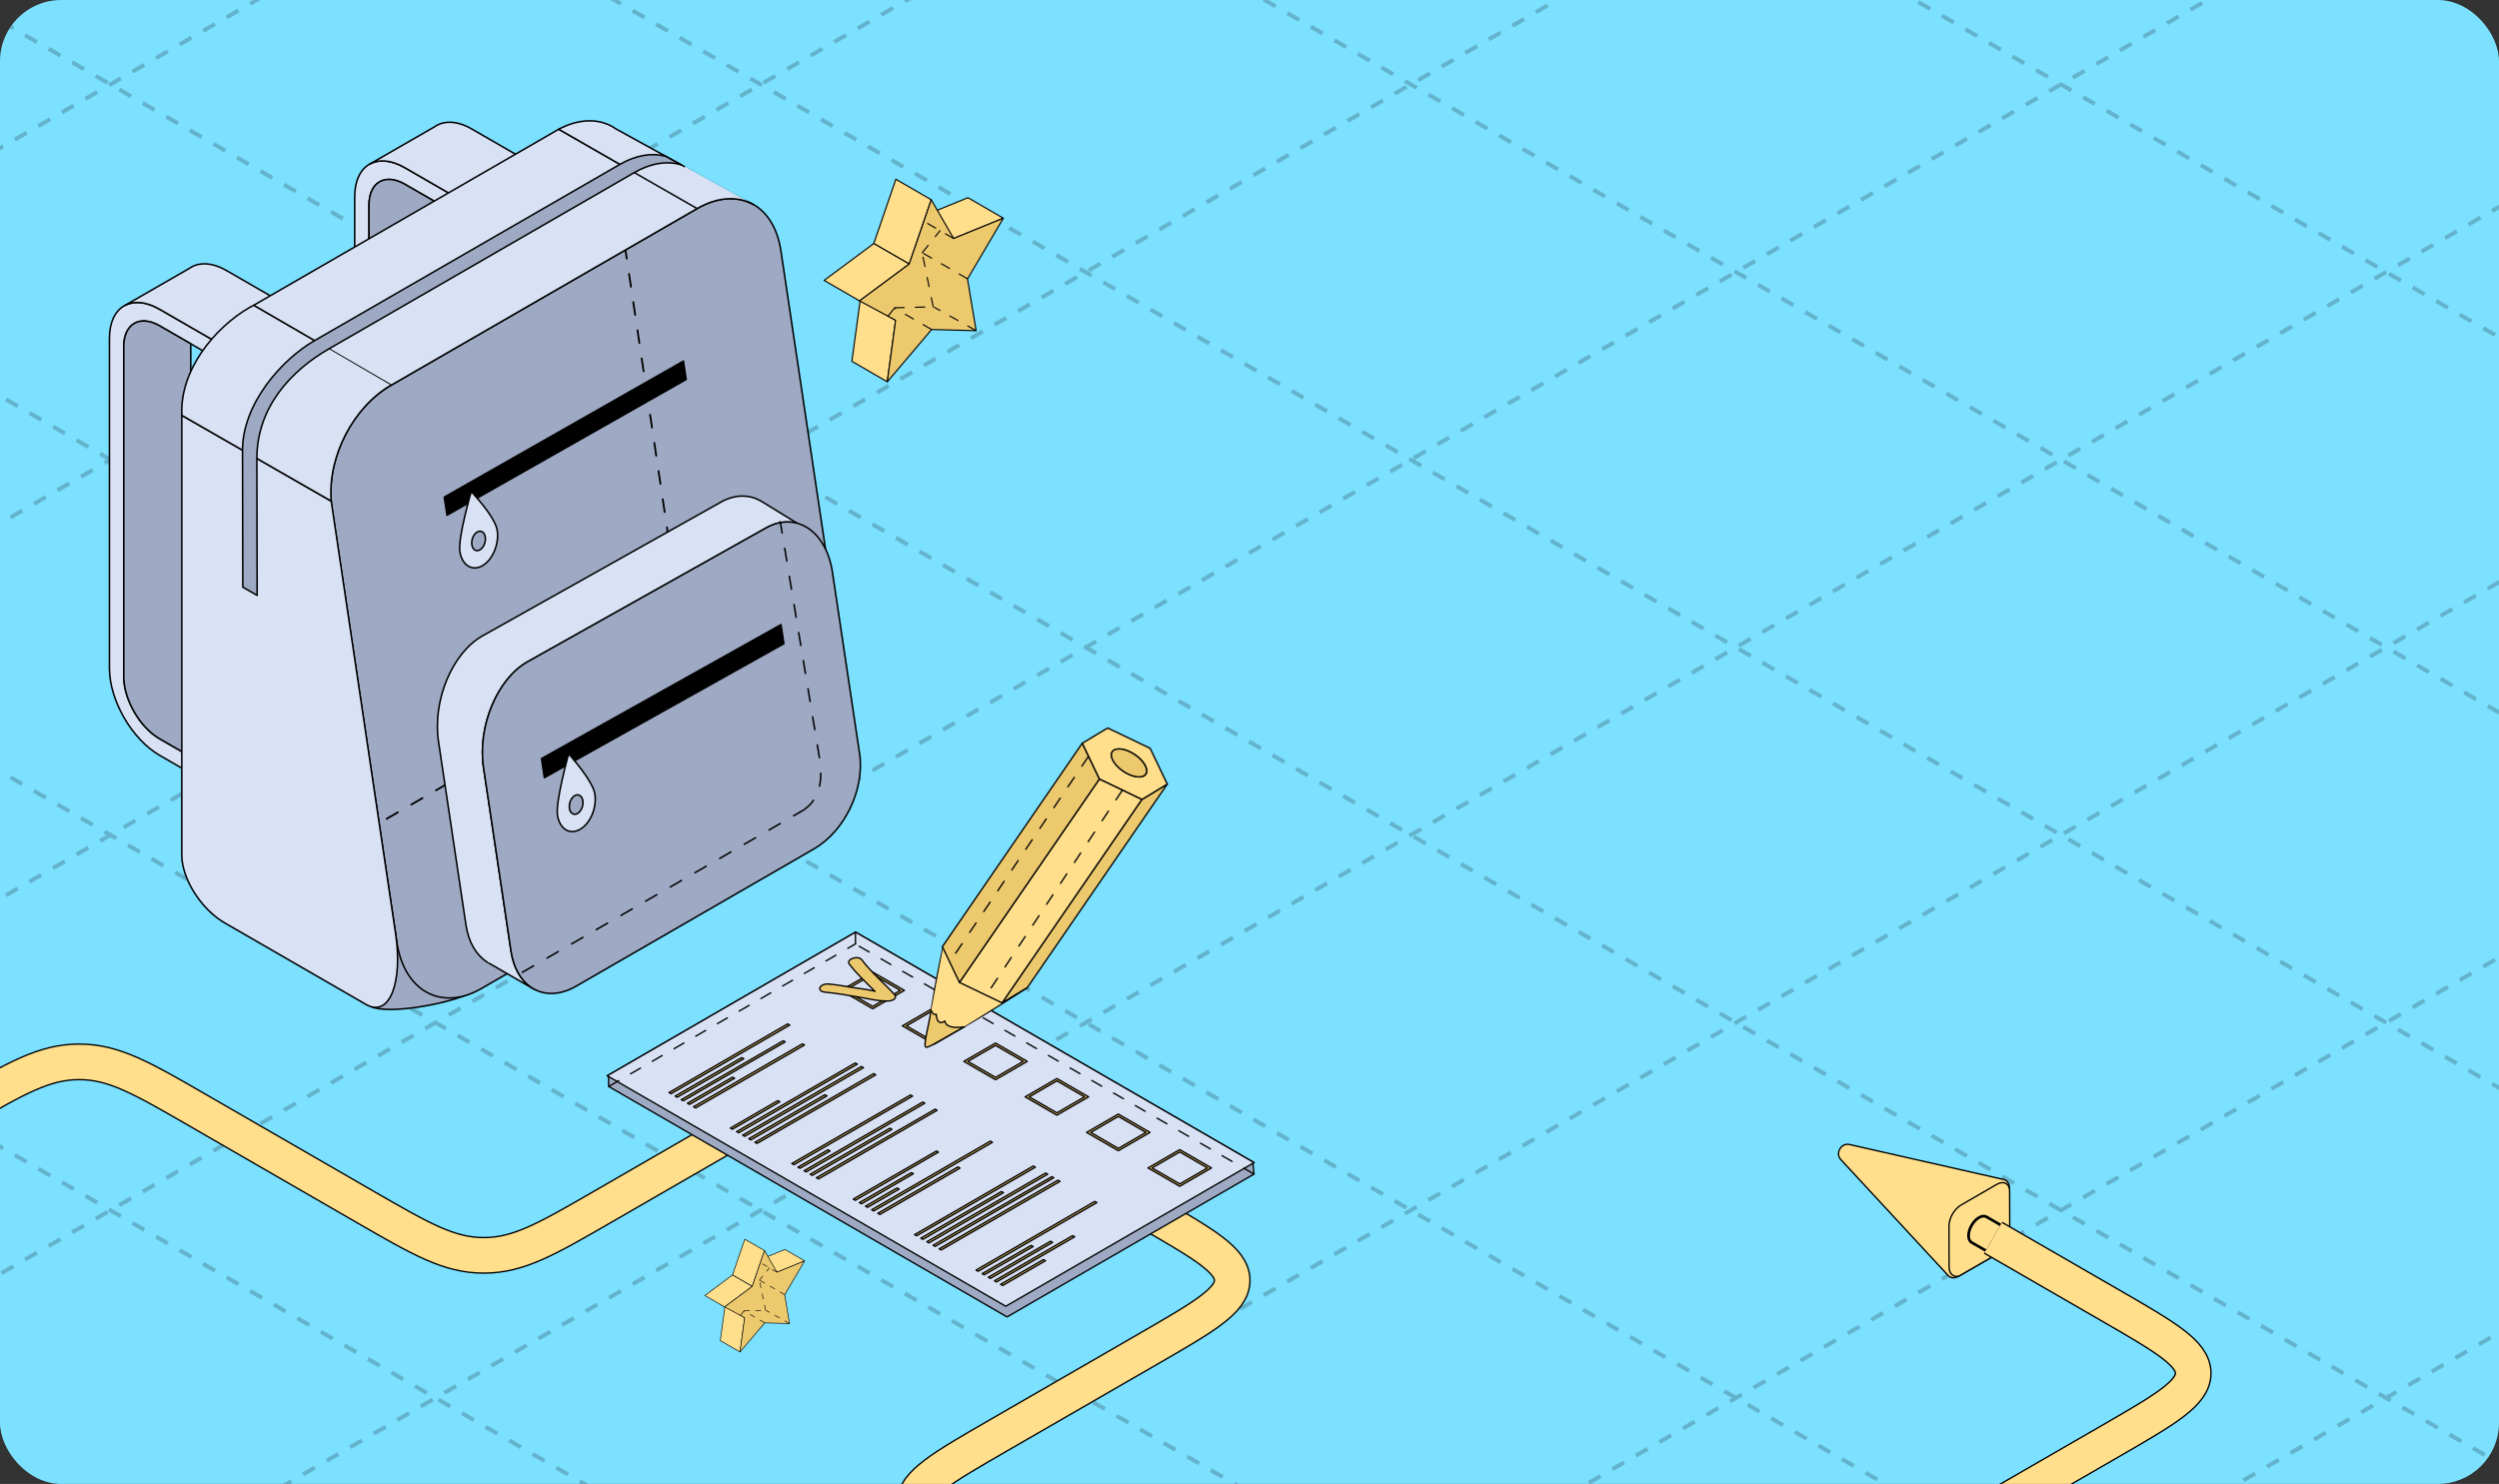 <?xml version="1.0" encoding="UTF-8"?> <svg xmlns="http://www.w3.org/2000/svg" width="1096" height="651" viewBox="0 0 1096 651" fill="none"><rect x="0" y="0" width="1096" height="651" fill="#333333" stroke="none"/> <g clip-path="url(#clip0_1195_367)"> <rect width="1096" height="651" rx="26.845" fill="#7CE0FF"></rect> <g opacity="0.2"> <path d="M-1092.23 366.311L333.583 1189.5" stroke="black" stroke-width="1.787" stroke-linejoin="round" stroke-dasharray="5.96 5.96"></path> <path d="M-949.662 284L476.15 1107.19" stroke="black" stroke-width="1.787" stroke-linejoin="round" stroke-dasharray="5.96 5.96"></path> <path d="M-807.053 201.665L618.759 1024.86" stroke="black" stroke-width="1.787" stroke-linejoin="round" stroke-dasharray="5.96 5.96"></path> <path d="M-664.485 119.353L761.327 942.546" stroke="black" stroke-width="1.787" stroke-linejoin="round" stroke-dasharray="5.96 5.96"></path> <path d="M-521.919 37.042L903.893 860.235" stroke="black" stroke-width="1.787" stroke-linejoin="round" stroke-dasharray="5.96 5.96"></path> <path d="M-379.309 -45.293L1046.5 777.9" stroke="black" stroke-width="1.787" stroke-linejoin="round" stroke-dasharray="5.96 5.96"></path> <path d="M-236.742 -127.604L1189.07 695.588" stroke="black" stroke-width="1.787" stroke-linejoin="round" stroke-dasharray="5.96 5.96"></path> <path d="M-94.175 -209.916L1331.64 613.277" stroke="black" stroke-width="1.787" stroke-linejoin="round" stroke-dasharray="5.96 5.96"></path> <path d="M48.435 -292.251L1474.25 530.941" stroke="black" stroke-width="1.787" stroke-linejoin="round" stroke-dasharray="5.96 5.96"></path> <path d="M191.001 -374.563L1616.81 448.63" stroke="black" stroke-width="1.787" stroke-linejoin="round" stroke-dasharray="5.96 5.96"></path> <path d="M333.569 -456.874L1759.38 366.319" stroke="black" stroke-width="1.787" stroke-linejoin="round" stroke-dasharray="5.96 5.96"></path> <path d="M476.178 -539.208L1901.99 283.985" stroke="black" stroke-width="1.787" stroke-linejoin="round" stroke-dasharray="5.96 5.96"></path> <path d="M618.745 -621.52L2044.56 201.673" stroke="black" stroke-width="1.787" stroke-linejoin="round" stroke-dasharray="5.96 5.96"></path> <path d="M618.735 1189.5L2044.55 366.311" stroke="black" stroke-width="1.787" stroke-linejoin="round" stroke-dasharray="5.96 5.96"></path> <path d="M476.142 1107.17L1901.95 283.982" stroke="black" stroke-width="1.787" stroke-linejoin="round" stroke-dasharray="5.96 5.96"></path> <path d="M333.575 1024.86L1759.39 201.671" stroke="black" stroke-width="1.787" stroke-linejoin="round" stroke-dasharray="5.96 5.96"></path> <path d="M190.987 942.54L1616.8 119.347" stroke="black" stroke-width="1.787" stroke-linejoin="round" stroke-dasharray="5.96 5.96"></path> <path d="M48.403 860.223L1474.22 37.029" stroke="black" stroke-width="1.787" stroke-linejoin="round" stroke-dasharray="5.96 5.96"></path> <path d="M-94.164 777.911L1331.65 -45.282" stroke="black" stroke-width="1.787" stroke-linejoin="round" stroke-dasharray="5.96 5.96"></path> <path d="M-236.754 695.587L1189.06 -127.606" stroke="black" stroke-width="1.787" stroke-linejoin="round" stroke-dasharray="5.96 5.96"></path> <path d="M-379.341 613.264L1046.47 -209.929" stroke="black" stroke-width="1.787" stroke-linejoin="round" stroke-dasharray="5.96 5.96"></path> <path d="M-521.909 530.952L903.903 -292.241" stroke="black" stroke-width="1.787" stroke-linejoin="round" stroke-dasharray="5.96 5.96"></path> <path d="M-664.496 448.63L761.316 -374.563" stroke="black" stroke-width="1.787" stroke-linejoin="round" stroke-dasharray="5.96 5.96"></path> <path d="M-807.085 366.306L618.727 -456.887" stroke="black" stroke-width="1.787" stroke-linejoin="round" stroke-dasharray="5.96 5.96"></path> <path d="M-949.652 283.996L476.16 -539.198" stroke="black" stroke-width="1.787" stroke-linejoin="round" stroke-dasharray="5.96 5.96"></path> </g> <path d="M591.237 778.35L437.788 689.755C413.293 675.613 401.045 668.542 401.045 659.755C401.045 650.969 413.293 643.897 437.787 629.755L503.671 591.717C528.166 577.575 540.414 570.504 540.414 561.717C540.414 552.931 528.166 545.859 503.671 531.717L433.953 491.466C409.458 477.323 397.211 470.252 381.992 470.252C366.772 470.252 354.525 477.323 330.03 491.466L264.146 529.504C239.651 543.646 227.404 550.717 212.185 550.717C196.966 550.717 184.718 543.646 160.223 529.504L86.671 487.038C62.176 472.896 49.928 465.825 34.709 465.825C19.49 465.825 7.243 472.896 -17.252 487.038L-254.038 623.747C-278.533 637.889 -290.781 644.96 -290.781 653.747C-290.781 662.533 -278.533 669.604 -254.038 683.747L80.174 876.704" stroke="black" stroke-width="16.2"></path> <path d="M591.237 778.35L437.788 689.755C413.293 675.613 401.045 668.542 401.045 659.755C401.045 650.969 413.293 643.897 437.787 629.755L503.671 591.717C528.166 577.575 540.414 570.504 540.414 561.717C540.414 552.931 528.166 545.859 503.671 531.717L433.953 491.466C409.458 477.323 397.211 470.252 381.992 470.252C366.772 470.252 354.525 477.323 330.03 491.466L264.146 529.504C239.651 543.646 227.404 550.717 212.185 550.717C196.966 550.717 184.718 543.646 160.223 529.504L86.671 487.038C62.176 472.896 49.928 465.825 34.709 465.825C19.49 465.825 7.243 472.896 -17.252 487.038L-254.038 623.747C-278.533 637.889 -290.781 644.96 -290.781 653.747C-290.781 662.533 -278.533 669.604 -254.038 683.747L80.174 876.704" stroke="#FFDF8C" stroke-width="15"></path> <path d="M881.32 540.647C881.32 542.409 880.711 544.356 879.727 546.091C878.716 547.813 877.334 549.313 875.81 550.193L859.18 559.794C857.006 561.048 855.134 560.657 854.046 559.157L807.377 508.742C806.045 507.309 806.08 505.432 806.93 504.061C807.692 502.638 809.299 501.668 811.208 502.106L878.203 517.314C880.048 517.507 881.32 518.932 881.32 521.442V540.645V540.647Z" fill="#FFDF8C" stroke="black" stroke-width="0.6" stroke-miterlimit="10"></path> <path d="M875.807 550.195C879.114 548.238 881.433 543.84 881.422 540.469L881.371 522.571C881.36 519.199 878.729 517.86 875.794 519.552L860.083 528.624C857.147 530.319 854.768 534.442 854.776 537.816L854.827 555.869C854.837 559.24 857.121 560.374 859.177 559.797L875.807 550.195Z" fill="#FFDF8C" stroke="black" stroke-width="0.6" stroke-miterlimit="10"></path> <mask id="path-31-outside-1_1195_367" maskUnits="userSpaceOnUse" x="861.828" y="532.5" width="31" height="24" fill="black"> <rect fill="white" x="861.828" y="532.5" width="31" height="24"></rect> <path fill-rule="evenodd" clip-rule="evenodd" d="M863.354 542.077C863.354 543.486 863.831 544.492 864.607 544.993H864.598L883.401 555.849L891.828 545.714L871.285 533.853L871.283 533.862C870.446 533.322 869.26 533.367 867.944 534.127C865.409 535.59 863.354 539.15 863.354 542.077Z"></path> </mask> <path fill-rule="evenodd" clip-rule="evenodd" d="M863.354 542.077C863.354 543.486 863.831 544.492 864.607 544.993H864.598L883.401 555.849L891.828 545.714L871.285 533.853L871.283 533.862C870.446 533.322 869.26 533.367 867.944 534.127C865.409 535.59 863.354 539.15 863.354 542.077Z" fill="#FFDF8C"></path> <path d="M864.607 544.993L864.933 544.488C865.156 544.633 865.258 544.907 865.183 545.162C865.108 545.417 864.874 545.593 864.607 545.593V544.993ZM864.598 544.993L864.298 545.512C864.063 545.377 863.948 545.1 864.018 544.837C864.089 544.575 864.326 544.393 864.598 544.393V544.993ZM883.401 555.849L883.862 556.232C883.675 556.457 883.354 556.514 883.101 556.368L883.401 555.849ZM891.828 545.714L892.128 545.195C892.281 545.283 892.388 545.435 892.419 545.609C892.45 545.783 892.403 545.962 892.289 546.098L891.828 545.714ZM871.285 533.853L870.696 533.736C870.734 533.546 870.861 533.386 871.037 533.307C871.214 533.227 871.417 533.237 871.585 533.334L871.285 533.853ZM871.283 533.862L871.871 533.98C871.832 534.175 871.699 534.338 871.516 534.415C871.333 534.492 871.124 534.474 870.957 534.366L871.283 533.862ZM867.944 534.127L867.644 533.607L867.644 533.607L867.944 534.127ZM864.282 545.497C863.275 544.848 862.754 543.608 862.754 542.077H863.954C863.954 543.364 864.386 544.136 864.933 544.488L864.282 545.497ZM864.598 544.393H864.607V545.593H864.598V544.393ZM883.101 556.368L864.298 545.512L864.898 544.473L883.701 555.329L883.101 556.368ZM882.939 555.465L891.367 545.331L892.289 546.098L883.862 556.232L882.939 555.465ZM871.585 533.334L892.128 545.195L891.528 546.234L870.985 534.373L871.585 533.334ZM870.695 533.745L870.696 533.736L871.873 533.971L871.871 533.98L870.695 533.745ZM867.644 533.607C869.073 532.782 870.515 532.652 871.609 533.358L870.957 534.366C870.377 533.992 869.446 533.952 868.244 534.646L867.644 533.607ZM862.754 542.077C862.754 540.483 863.31 538.759 864.179 537.253C865.048 535.747 866.264 534.404 867.644 533.607L868.244 534.646C867.089 535.313 866.01 536.481 865.218 537.853C864.426 539.225 863.954 540.743 863.954 542.077H862.754Z" fill="black" mask="url(#path-31-outside-1_1195_367)"></path> <path d="M1194.37 1168.35L1459.06 1015.53C1483.56 1001.39 1495.8 994.318 1495.8 985.531C1495.8 976.744 1483.56 969.673 1459.06 955.531L1283.61 854.234C1259.12 840.092 1246.87 833.021 1231.65 833.021C1216.43 833.021 1204.18 840.092 1179.69 854.234L1138.08 878.253C1113.59 892.396 1101.34 899.467 1086.12 899.467C1070.9 899.467 1058.66 892.396 1034.16 878.253L998.846 857.864C974.351 843.722 962.103 836.651 946.884 836.651C931.665 836.651 919.418 843.722 894.923 857.864L856.463 880.069C831.968 894.211 819.721 901.282 819.721 910.069C819.721 918.855 831.968 925.927 856.463 940.069L891.778 960.458C916.273 974.6 928.521 981.671 928.521 990.458C928.521 999.245 916.273 1006.32 891.779 1020.46L827.268 1057.7C802.773 1071.85 790.526 1078.92 775.307 1078.92C760.088 1078.92 747.84 1071.85 723.345 1057.7L507.919 933.326C483.424 919.184 471.176 912.113 471.176 903.326C471.176 894.54 483.424 887.468 507.919 873.326L839.536 681.867L925.142 632.442C949.637 618.3 961.884 611.229 961.884 602.442C961.884 593.656 949.637 586.584 925.142 572.442L874.146 543" stroke="black" stroke-width="16.2"></path> <path d="M1194.37 1168.35L1459.06 1015.53C1483.56 1001.39 1495.8 994.318 1495.8 985.531C1495.8 976.744 1483.56 969.673 1459.06 955.531L1283.61 854.234C1259.12 840.092 1246.87 833.021 1231.65 833.021C1216.43 833.021 1204.18 840.092 1179.69 854.234L1138.08 878.253C1113.59 892.396 1101.34 899.467 1086.12 899.467C1070.9 899.467 1058.66 892.396 1034.16 878.253L998.846 857.864C974.351 843.722 962.103 836.651 946.884 836.651C931.665 836.651 919.418 843.722 894.923 857.864L856.463 880.069C831.968 894.211 819.721 901.282 819.721 910.069C819.721 918.855 831.968 925.927 856.463 940.069L891.778 960.458C916.273 974.6 928.521 981.671 928.521 990.458C928.521 999.245 916.273 1006.32 891.779 1020.46L827.268 1057.7C802.773 1071.85 790.526 1078.92 775.307 1078.92C760.088 1078.92 747.84 1071.85 723.345 1057.7L507.919 933.326C483.424 919.184 471.176 912.113 471.176 903.326C471.176 894.54 483.424 887.468 507.919 873.326L839.536 681.867L925.142 632.442C949.637 618.3 961.884 611.229 961.884 602.442C961.884 593.656 949.637 586.584 925.142 572.442L874.146 543" stroke="#FFDF8C" stroke-width="15"></path> <path d="M111.227 355.154L70.036 331.378C57.887 324.374 48 307.245 48 293.213V148.412C48 134.379 57.887 128.686 70.036 135.69L111.227 159.467V166.732L70.036 142.956C61.365 137.953 54.289 142.028 54.289 152.057V296.858C54.289 306.887 61.341 319.108 70.036 324.112L111.227 347.888V355.154Z" fill="#D9E1F4" stroke="black" stroke-width="0.681" stroke-miterlimit="10" stroke-linejoin="round"></path> <path d="M99.41 118.727C92.882 114.963 87.022 114.891 82.996 117.774L54.789 133.999C58.768 131.878 64.128 132.259 70.036 135.69L111.227 159.466L140.601 142.503L99.41 118.727Z" fill="#D9E1F4" stroke="black" stroke-width="0.681" stroke-miterlimit="10" stroke-linejoin="round"></path> <path d="M83.663 279.894V150.818L70.036 142.956C61.364 137.953 54.289 142.027 54.289 152.057V296.857C54.289 306.887 61.341 319.108 70.036 324.112L111.227 347.887L140.601 330.925L99.41 307.149C90.739 302.146 83.663 289.901 83.663 279.894Z" fill="#9EA9C3" stroke="black" stroke-width="0.681" stroke-miterlimit="10" stroke-linejoin="round"></path> <path d="M218.788 293.045L177.598 269.269C165.449 262.265 155.562 245.136 155.562 231.103V86.303C155.562 72.271 165.449 66.577 177.598 73.581L218.788 97.357V104.624L177.598 80.847C168.927 75.844 161.851 79.918 161.851 89.924V234.725C161.851 244.731 168.903 256.976 177.598 261.979L218.788 285.755V293.021V293.045Z" fill="#D9E1F4" stroke="black" stroke-width="0.681" stroke-miterlimit="10" stroke-linejoin="round"></path> <path d="M206.972 56.619C200.445 52.855 194.584 52.783 190.534 55.666L162.328 71.89C166.283 69.77 171.667 70.151 177.575 73.582L218.765 97.357L248.139 80.395L206.949 56.619H206.972Z" fill="#D9E1F4" stroke="black" stroke-width="0.681" stroke-miterlimit="10" stroke-linejoin="round"></path> <path d="M191.225 217.786V88.709L177.598 80.847C168.927 75.844 161.851 79.918 161.851 89.924V234.725C161.851 244.731 168.903 256.976 177.598 261.979L218.788 285.755L248.163 268.816L206.972 245.04C198.3 240.037 191.225 227.792 191.225 217.786Z" fill="#9EA9C3" stroke="black" stroke-width="0.681" stroke-miterlimit="10" stroke-linejoin="round"></path> <path d="M162.899 441.657C170.714 445.064 195.775 440.466 205.138 436.154C214.5 431.866 182.268 408.399 175.501 408.828C168.736 409.257 162.899 441.633 162.899 441.633V441.657Z" fill="#9EA9C3" stroke="black" stroke-width="0.681" stroke-miterlimit="10" stroke-linejoin="round"></path> <path d="M342.502 110.127C339.333 88.876 322.848 81.61 305.743 91.497C261.003 117.322 216.239 143.171 171.499 168.995C154.395 178.859 142.483 202.087 145.579 222.789C155.085 286.303 164.567 349.818 174.048 413.308C177.312 435.226 193.965 443.588 211.069 433.701C255.81 407.852 300.574 382.027 345.313 356.203C362.418 346.339 374.306 322.897 371.161 301.812C361.608 237.918 352.055 174.023 342.502 110.104V110.127Z" fill="#9EA9C3" stroke="black" stroke-width="0.681" stroke-miterlimit="10" stroke-linejoin="round"></path> <path d="M92.882 400.602C97.072 400.056 101.448 398.541 105.85 395.997C158.418 365.625 211.014 335.281 263.583 304.937C283.681 293.348 297.649 265.805 293.954 241.031L266.082 54.599" stroke="black" stroke-width="0.8" stroke-miterlimit="10" stroke-linecap="round" stroke-linejoin="round" stroke-dasharray="5.68 6.81"></path> <path d="M300.955 166.47C265.983 186.315 231.01 206.184 196.038 226.029C195.561 222.837 195.323 221.241 194.846 218.072C229.819 198.179 264.768 178.286 299.74 158.394C300.216 161.61 300.455 163.206 300.955 166.47Z" fill="black" stroke="black" stroke-width="0.681" stroke-miterlimit="10" stroke-linejoin="round"></path> <path d="M201.683 241.919C200.778 235.939 206.662 215.642 206.662 215.642C206.662 215.642 217.192 226.648 218.073 232.652C218.979 238.655 216.049 245.66 211.522 248.209C206.996 250.757 202.589 247.923 201.683 241.919Z" fill="#D9E1F4" stroke="black" stroke-width="0.681" stroke-miterlimit="10" stroke-linejoin="round"></path> <path d="M206.949 238.965C206.615 236.797 207.687 234.32 209.307 233.391C210.926 232.461 212.523 233.462 212.833 235.63C213.167 237.798 212.094 240.299 210.474 241.228C208.854 242.157 207.258 241.133 206.949 238.989V238.965Z" fill="#9EA9C3" stroke="black" stroke-width="0.681" stroke-miterlimit="10" stroke-linejoin="round"></path> <path d="M92.546 400.402C85.115 393.568 79.732 383.401 79.732 375.118V182.241C79.732 182.241 127.188 209.4 145.246 219.859H145.27L173.524 409.687C176.669 430.77 170.951 446.661 160.54 440.657L98.624 404.922C96.501 403.695 94.456 402.158 92.546 400.402Z" fill="#D9E1F4" stroke="black" stroke-width="0.681" stroke-miterlimit="10" stroke-linejoin="round"></path> <path d="M245.042 56.69L111.227 133.951L171.499 168.995L171.714 168.877L305.743 91.497L245.042 56.69Z" fill="#D9E1F4" stroke="black" stroke-width="0.681" stroke-miterlimit="10" stroke-linejoin="round"></path> <path d="M270.342 56.69C263.6 51.854 254.476 51.687 245.042 56.69C245.042 56.69 305.672 91.544 305.743 91.496C314.772 86.279 323.61 85.898 330.424 89.757C330.495 89.757 270.342 56.666 270.342 56.666V56.69Z" fill="#D9E1F4" stroke="black" stroke-width="0.681" stroke-miterlimit="10" stroke-linejoin="round"></path> <path d="M111.227 133.95C111.227 133.95 110.131 134.474 109.607 134.784C93.693 143.98 78.78 162.705 79.756 182.217C91.001 188.697 145.27 219.835 145.27 219.835C143.65 199.918 155.205 178.381 171.499 168.971C171.571 168.923 111.227 133.926 111.227 133.926V133.95Z" fill="#D9E1F4" stroke="black" stroke-width="0.681" stroke-miterlimit="10" stroke-linejoin="round"></path> <path d="M291.973 68.578C285.993 66.934 279.014 67.983 271.866 72.104L137.884 149.459C123.662 157.679 106.39 176.953 106.366 197.488C106.366 197.536 106.486 257.572 106.486 257.572L112.775 261.193L112.656 201.157C112.656 178.501 127.855 162.491 144.15 153.105L278.156 75.725C285.469 71.508 292.616 70.484 298.715 72.295L291.949 68.578H291.973Z" fill="#9EA9C3" stroke="black" stroke-width="0.681" stroke-miterlimit="10" stroke-linejoin="round"></path> <path d="M224.102 417.119C219.528 386.458 217.026 369.734 212.071 336.714C209.378 318.679 218.121 297.786 231.391 290.329C266.221 270.77 301.074 251.211 335.927 231.651C340.693 228.959 345.456 228.411 349.721 229.627L334.951 220.549C334.594 220.288 334.189 220.073 333.807 219.858L333.521 219.692C328.447 216.881 322.325 216.809 316.178 220.263C281.324 239.823 246.495 259.382 211.642 278.941C198.349 286.398 189.629 307.292 192.321 325.326C197.253 358.369 199.754 375.07 204.352 405.732C205.519 413.522 208.95 419.049 213.572 422.003C213.572 422.026 214.31 422.456 214.31 422.456C214.453 422.527 214.572 422.622 214.715 422.694L234.322 434.01C229.175 431.246 225.364 425.481 224.125 417.143L224.102 417.119Z" fill="#D9E1F4" stroke="black" stroke-width="0.681" stroke-miterlimit="10" stroke-linejoin="round"></path> <path d="M376.975 330.354C379.381 346.506 370.257 364.779 356.987 372.403C322.229 392.486 287.447 412.545 252.689 432.629C239.444 440.276 226.627 433.82 224.102 417.096C219.527 386.435 217.026 369.71 212.071 336.691C209.378 318.656 218.121 297.762 231.391 290.305C266.221 270.746 301.074 251.187 335.927 231.628C349.197 224.171 362.371 232.962 365.087 251.044C370.042 284.16 372.52 300.741 376.951 330.33L376.975 330.354Z" fill="#9EA9C3" stroke="black" stroke-width="0.681" stroke-miterlimit="10" stroke-linejoin="round"></path> <path d="M343.789 282.396C308.769 301.979 273.773 321.586 238.753 341.169C238.252 337.834 237.99 336.143 237.49 332.783C272.51 313.2 307.506 293.593 342.526 274.01C343.026 277.369 343.288 279.037 343.789 282.396Z" fill="black" stroke="black" stroke-width="0.681" stroke-miterlimit="10" stroke-linejoin="round"></path> <path d="M244.493 357.585C243.589 351.533 249.377 330.711 249.377 330.711C249.377 330.711 260.002 342.361 260.908 348.388C261.813 354.44 258.859 361.325 254.333 363.874C249.807 366.423 245.399 363.636 244.493 357.585Z" fill="#D9E1F4" stroke="black" stroke-width="0.681" stroke-miterlimit="10" stroke-linejoin="round"></path> <path d="M249.734 354.63C249.425 352.462 250.473 349.937 252.093 349.032C253.713 348.126 255.309 349.151 255.619 351.318C255.952 353.487 254.88 355.988 253.261 356.893C251.641 357.799 250.044 356.798 249.711 354.63H249.734Z" fill="#9EA9C3" stroke="black" stroke-width="0.681" stroke-miterlimit="10" stroke-linejoin="round"></path> <path d="M229.08 426.546C229.08 426.546 321.39 373.287 352.406 355.379" stroke="black" stroke-width="0.681" stroke-miterlimit="10" stroke-linecap="round" stroke-linejoin="round" stroke-dasharray="5.68 6.81"></path> <path d="M352.782 355.104C360.009 349.965 360.388 341.92 359.776 334.949" stroke="black" stroke-width="0.681" stroke-miterlimit="10" stroke-linecap="round" stroke-linejoin="round" stroke-dasharray="5.68 6.81"></path> <path d="M359.387 332.392L342.21 228.864" stroke="black" stroke-width="0.681" stroke-miterlimit="10" stroke-linecap="round" stroke-linejoin="round" stroke-dasharray="5.68 6.81"></path> <path d="M550 510.034L441.097 573.049L266.324 471.938L375.227 408.923L550 510.034Z" fill="white" stroke="black" stroke-width="0.6" stroke-miterlimit="10" stroke-linecap="round" stroke-linejoin="round"></path> <path d="M346.362 449.699L294.285 479.828L293.418 479.3L345.458 449.17L346.362 449.699Z" fill="#6CC7F0" stroke="black" stroke-width="0.6" stroke-miterlimit="10" stroke-linecap="round" stroke-linejoin="round"></path> <path d="M326.202 464.462L296.997 481.377L296.093 480.848L325.297 463.971L326.202 464.462Z" fill="#6CC7F0" stroke="black" stroke-width="0.6" stroke-miterlimit="10" stroke-linecap="round" stroke-linejoin="round"></path> <path d="M344.365 457.062L299.673 482.925L298.769 482.434L343.498 456.571L344.365 457.062Z" fill="#6CC7F0" stroke="black" stroke-width="0.6" stroke-miterlimit="10" stroke-linecap="round" stroke-linejoin="round"></path> <path d="M322.17 473.033L302.386 484.511L301.482 483.982L321.265 472.542L322.17 473.033Z" fill="#6CC7F0" stroke="black" stroke-width="0.6" stroke-miterlimit="10" stroke-linecap="round" stroke-linejoin="round"></path> <path d="M352.806 458.459L305.061 486.058L304.157 485.53L351.901 457.93L352.806 458.459Z" fill="#6CC7F0" stroke="black" stroke-width="0.6" stroke-miterlimit="10" stroke-linecap="round" stroke-linejoin="round"></path> <path d="M396.631 434.484L382.726 442.526L368.821 434.484L382.726 426.441L396.631 434.484ZM382.726 441.506L394.86 434.484L382.726 427.461L370.592 434.484L382.726 441.506Z" fill="#6CC7F0" stroke="black" stroke-width="0.6" stroke-miterlimit="10" stroke-linecap="round" stroke-linejoin="round"></path> <path d="M342.029 483.377L321.228 495.384L320.323 494.893L341.125 482.849L342.029 483.377Z" fill="#6CC7F0" stroke="black" stroke-width="0.6" stroke-miterlimit="10" stroke-linecap="round" stroke-linejoin="round"></path> <path d="M375.98 466.84L323.941 496.97L323.036 496.441L375.114 466.312L375.98 466.84Z" fill="#6CC7F0" stroke="black" stroke-width="0.6" stroke-miterlimit="10" stroke-linecap="round" stroke-linejoin="round"></path> <path d="M378.694 468.389L326.616 498.518L325.712 497.99L377.79 467.86L378.694 468.389Z" fill="#6CC7F0" stroke="black" stroke-width="0.6" stroke-miterlimit="10" stroke-linecap="round" stroke-linejoin="round"></path> <path d="M362.679 480.772L329.329 500.066L328.425 499.537L361.775 480.244L362.679 480.772Z" fill="#6CC7F0" stroke="black" stroke-width="0.6" stroke-miterlimit="10" stroke-linecap="round" stroke-linejoin="round"></path> <path d="M384.083 471.522L332.005 501.614L331.101 501.123L383.178 470.994L384.083 471.522Z" fill="#6CC7F0" stroke="black" stroke-width="0.6" stroke-miterlimit="10" stroke-linecap="round" stroke-linejoin="round"></path> <path d="M423.574 450.039L409.669 458.081L395.764 450.039L409.669 441.997L423.574 450.039ZM409.669 457.062L421.803 450.039L409.669 443.016L397.535 450.039L409.669 457.062Z" fill="#6CC7F0" stroke="black" stroke-width="0.6" stroke-miterlimit="10" stroke-linecap="round" stroke-linejoin="round"></path> <path d="M400.248 480.848L348.17 510.977L347.266 510.449L399.344 480.357L400.248 480.848Z" fill="#6CC7F0" stroke="black" stroke-width="0.6" stroke-miterlimit="10" stroke-linecap="round" stroke-linejoin="round"></path> <path d="M364.036 504.937L350.847 512.526L349.942 512.035L363.131 504.408L364.036 504.937Z" fill="#6CC7F0" stroke="black" stroke-width="0.6" stroke-miterlimit="10" stroke-linecap="round" stroke-linejoin="round"></path> <path d="M405.599 483.981L353.559 514.111L352.655 513.582L404.733 483.453L405.599 483.981Z" fill="#6CC7F0" stroke="black" stroke-width="0.6" stroke-miterlimit="10" stroke-linecap="round" stroke-linejoin="round"></path> <path d="M391.167 495.459L356.236 515.659L355.331 515.13L390.301 494.931L391.167 495.459Z" fill="#6CC7F0" stroke="black" stroke-width="0.6" stroke-miterlimit="10" stroke-linecap="round" stroke-linejoin="round"></path> <path d="M410.988 487.078L358.948 517.207L358.043 516.679L410.121 486.587L410.988 487.078Z" fill="#6CC7F0" stroke="black" stroke-width="0.6" stroke-miterlimit="10" stroke-linecap="round" stroke-linejoin="round"></path> <path d="M450.517 465.633L436.613 473.675L422.708 465.633L436.613 457.59L450.517 465.633ZM436.613 472.655L448.746 465.633L436.613 458.61L424.479 465.633L436.613 472.655Z" fill="#6CC7F0" stroke="black" stroke-width="0.6" stroke-miterlimit="10" stroke-linecap="round" stroke-linejoin="round"></path> <path d="M411.591 505.427L375.114 526.57L374.21 526.042L410.725 504.936L411.591 505.427Z" fill="#6CC7F0" stroke="black" stroke-width="0.6" stroke-miterlimit="10" stroke-linecap="round" stroke-linejoin="round"></path> <path d="M400.587 514.904L377.789 528.119L376.885 527.59L399.721 514.414L400.587 514.904Z" fill="#6CC7F0" stroke="black" stroke-width="0.6" stroke-miterlimit="10" stroke-linecap="round" stroke-linejoin="round"></path> <path d="M394.332 521.662L380.503 529.666L379.598 529.138L393.428 521.134L394.332 521.662Z" fill="#6CC7F0" stroke="black" stroke-width="0.6" stroke-miterlimit="10" stroke-linecap="round" stroke-linejoin="round"></path> <path d="M435.255 501.123L383.178 531.252L382.273 530.724L434.351 500.594L435.255 501.123Z" fill="#6CC7F0" stroke="black" stroke-width="0.6" stroke-miterlimit="10" stroke-linecap="round" stroke-linejoin="round"></path> <path d="M421.012 512.45L385.854 532.8L384.987 532.272L420.145 511.921L421.012 512.45Z" fill="#6CC7F0" stroke="black" stroke-width="0.6" stroke-miterlimit="10" stroke-linecap="round" stroke-linejoin="round"></path> <path d="M477.423 481.188L463.518 489.23L449.613 481.188L463.518 473.146L477.423 481.188ZM463.518 488.211L475.652 481.188L463.518 474.166L451.384 481.188L463.518 488.211Z" fill="#6CC7F0" stroke="black" stroke-width="0.6" stroke-miterlimit="10" stroke-linecap="round" stroke-linejoin="round"></path> <path d="M454.097 512.034L402.02 542.126L401.115 541.635L453.193 511.506L454.097 512.034Z" fill="#6CC7F0" stroke="black" stroke-width="0.6" stroke-miterlimit="10" stroke-linecap="round" stroke-linejoin="round"></path> <path d="M440.117 523.21L404.733 543.712L403.829 543.183L439.213 522.72L440.117 523.21Z" fill="#6CC7F0" stroke="black" stroke-width="0.6" stroke-miterlimit="10" stroke-linecap="round" stroke-linejoin="round"></path> <path d="M459.486 515.131L407.408 545.261L406.504 544.732L458.581 514.603L459.486 515.131Z" fill="#6CC7F0" stroke="black" stroke-width="0.6" stroke-miterlimit="10" stroke-linecap="round" stroke-linejoin="round"></path> <path d="M462.162 516.679L410.121 546.808L409.217 546.28L461.295 516.188L462.162 516.679Z" fill="#6CC7F0" stroke="black" stroke-width="0.6" stroke-miterlimit="10" stroke-linecap="round" stroke-linejoin="round"></path> <path d="M464.874 518.265L412.797 548.356L411.892 547.865L463.97 517.736L464.874 518.265Z" fill="#6CC7F0" stroke="black" stroke-width="0.6" stroke-miterlimit="10" stroke-linecap="round" stroke-linejoin="round"></path> <path d="M504.366 496.781L490.461 504.823L476.556 496.781L490.461 488.739L504.366 496.781ZM490.461 503.804L502.595 496.781L490.461 489.758L478.365 496.781L490.461 503.804Z" fill="#6CC7F0" stroke="black" stroke-width="0.6" stroke-miterlimit="10" stroke-linecap="round" stroke-linejoin="round"></path> <path d="M481.041 527.59L428.963 557.719L428.059 557.19L480.136 527.061L481.041 527.59Z" fill="#6CC7F0" stroke="black" stroke-width="0.6" stroke-miterlimit="10" stroke-linecap="round" stroke-linejoin="round"></path> <path d="M453.117 546.846L431.638 559.268L430.771 558.739L452.213 546.355L453.117 546.846Z" fill="#6CC7F0" stroke="black" stroke-width="0.6" stroke-miterlimit="10" stroke-linecap="round" stroke-linejoin="round"></path> <path d="M461.634 545.033L434.351 560.853L433.447 560.324L460.767 544.504L461.634 545.033Z" fill="#6CC7F0" stroke="black" stroke-width="0.6" stroke-miterlimit="10" stroke-linecap="round" stroke-linejoin="round"></path> <path d="M471.318 542.58L437.027 562.402L436.16 561.873L470.414 542.051L471.318 542.58Z" fill="#6CC7F0" stroke="black" stroke-width="0.6" stroke-miterlimit="10" stroke-linecap="round" stroke-linejoin="round"></path> <path d="M458.507 553.076L439.741 563.95L438.836 563.421L457.602 552.585L458.507 553.076Z" fill="#6CC7F0" stroke="black" stroke-width="0.6" stroke-miterlimit="10" stroke-linecap="round" stroke-linejoin="round"></path> <path d="M531.309 512.375L517.404 520.417L503.499 512.375L517.404 504.333L531.309 512.375ZM517.404 519.398L529.538 512.375L517.404 505.352L505.271 512.375L517.404 519.398Z" fill="#6CC7F0" stroke="black" stroke-width="0.6" stroke-miterlimit="10" stroke-linecap="round" stroke-linejoin="round"></path> <path d="M361.888 435.276C366.824 435.692 371.459 436.598 376.245 437.353C380.691 438.033 384.95 439.278 389.622 439.127C392.034 439.052 393.504 437.655 392.373 436.371C387.7 431.237 381.972 426.479 378.016 421.118C376.396 418.928 370.894 420.778 372.476 422.93C376.471 428.292 382.199 433.011 386.834 438.184C387.738 437.278 388.68 436.371 389.584 435.427C385.477 435.541 381.784 434.219 377.827 433.766C372.966 433.2 368.407 432.105 363.47 431.69C359.476 431.35 357.818 434.899 361.85 435.239L361.888 435.276Z" fill="#EF4C43" stroke="black" stroke-width="0.6" stroke-miterlimit="10" stroke-linecap="round" stroke-linejoin="round"></path> <path d="M375.83 413.604L266.927 471.975V476.619L441.662 577.73L550 515.055L549.472 510.336L375.83 413.604Z" fill="#9EA9C3" stroke="black" stroke-width="0.6" stroke-miterlimit="10" stroke-linecap="round" stroke-linejoin="round"></path> <path d="M550 510.034L441.097 573.049L266.324 471.938L375.227 408.923L550 510.034Z" fill="#D9E1F4" stroke="black" stroke-width="0.6" stroke-miterlimit="10" stroke-linecap="round" stroke-linejoin="round"></path> <path d="M346.362 449.699L294.285 479.828L293.418 479.3L345.458 449.17L346.362 449.699Z" fill="#EDC96E" stroke="black" stroke-width="0.6" stroke-miterlimit="10" stroke-linecap="round" stroke-linejoin="round"></path> <path d="M326.202 464.462L296.997 481.377L296.093 480.848L325.297 463.971L326.202 464.462Z" fill="#EDC96E" stroke="black" stroke-width="0.6" stroke-miterlimit="10" stroke-linecap="round" stroke-linejoin="round"></path> <path d="M344.365 457.062L299.673 482.925L298.769 482.434L343.498 456.571L344.365 457.062Z" fill="#EDC96E" stroke="black" stroke-width="0.6" stroke-miterlimit="10" stroke-linecap="round" stroke-linejoin="round"></path> <path d="M322.17 473.033L302.386 484.511L301.482 483.982L321.265 472.542L322.17 473.033Z" fill="#EDC96E" stroke="black" stroke-width="0.6" stroke-miterlimit="10" stroke-linecap="round" stroke-linejoin="round"></path> <path d="M352.806 458.459L305.061 486.058L304.157 485.53L351.901 457.93L352.806 458.459Z" fill="#EDC96E" stroke="black" stroke-width="0.6" stroke-miterlimit="10" stroke-linecap="round" stroke-linejoin="round"></path> <path d="M396.631 434.484L382.726 442.526L368.821 434.484L382.726 426.441L396.631 434.484ZM382.726 441.506L394.86 434.484L382.726 427.461L370.592 434.484L382.726 441.506Z" fill="#EDC96E" stroke="black" stroke-width="0.6" stroke-miterlimit="10" stroke-linecap="round" stroke-linejoin="round"></path> <path d="M342.029 483.377L321.228 495.384L320.323 494.893L341.125 482.849L342.029 483.377Z" fill="#EDC96E" stroke="black" stroke-width="0.6" stroke-miterlimit="10" stroke-linecap="round" stroke-linejoin="round"></path> <path d="M375.98 466.84L323.941 496.97L323.036 496.441L375.114 466.312L375.98 466.84Z" fill="#EDC96E" stroke="black" stroke-width="0.6" stroke-miterlimit="10" stroke-linecap="round" stroke-linejoin="round"></path> <path d="M378.694 468.389L326.616 498.518L325.712 497.99L377.79 467.86L378.694 468.389Z" fill="#EDC96E" stroke="black" stroke-width="0.6" stroke-miterlimit="10" stroke-linecap="round" stroke-linejoin="round"></path> <path d="M362.679 480.772L329.329 500.066L328.425 499.537L361.775 480.244L362.679 480.772Z" fill="#EDC96E" stroke="black" stroke-width="0.6" stroke-miterlimit="10" stroke-linecap="round" stroke-linejoin="round"></path> <path d="M384.083 471.522L332.005 501.614L331.101 501.123L383.178 470.994L384.083 471.522Z" fill="#EDC96E" stroke="black" stroke-width="0.6" stroke-miterlimit="10" stroke-linecap="round" stroke-linejoin="round"></path> <path d="M423.574 450.039L409.669 458.081L395.764 450.039L409.669 441.997L423.574 450.039ZM409.669 457.062L421.803 450.039L409.669 443.016L397.535 450.039L409.669 457.062Z" fill="#EDC96E" stroke="black" stroke-width="0.6" stroke-miterlimit="10" stroke-linecap="round" stroke-linejoin="round"></path> <path d="M400.248 480.848L348.17 510.977L347.266 510.449L399.344 480.357L400.248 480.848Z" fill="#EDC96E" stroke="black" stroke-width="0.6" stroke-miterlimit="10" stroke-linecap="round" stroke-linejoin="round"></path> <path d="M364.036 504.937L350.847 512.526L349.942 512.035L363.131 504.408L364.036 504.937Z" fill="#EDC96E" stroke="black" stroke-width="0.6" stroke-miterlimit="10" stroke-linecap="round" stroke-linejoin="round"></path> <path d="M405.599 483.981L353.559 514.111L352.655 513.582L404.733 483.453L405.599 483.981Z" fill="#EDC96E" stroke="black" stroke-width="0.6" stroke-miterlimit="10" stroke-linecap="round" stroke-linejoin="round"></path> <path d="M391.167 495.459L356.236 515.659L355.331 515.13L390.301 494.931L391.167 495.459Z" fill="#EDC96E" stroke="black" stroke-width="0.6" stroke-miterlimit="10" stroke-linecap="round" stroke-linejoin="round"></path> <path d="M410.988 487.078L358.948 517.207L358.043 516.679L410.121 486.587L410.988 487.078Z" fill="#EDC96E" stroke="black" stroke-width="0.6" stroke-miterlimit="10" stroke-linecap="round" stroke-linejoin="round"></path> <path d="M450.517 465.633L436.613 473.675L422.708 465.633L436.613 457.59L450.517 465.633ZM436.613 472.655L448.746 465.633L436.613 458.61L424.479 465.633L436.613 472.655Z" fill="#EDC96E" stroke="black" stroke-width="0.6" stroke-miterlimit="10" stroke-linecap="round" stroke-linejoin="round"></path> <path d="M411.591 505.427L375.114 526.57L374.21 526.042L410.725 504.936L411.591 505.427Z" fill="#EDC96E" stroke="black" stroke-width="0.6" stroke-miterlimit="10" stroke-linecap="round" stroke-linejoin="round"></path> <path d="M400.587 514.904L377.789 528.119L376.885 527.59L399.721 514.414L400.587 514.904Z" fill="#EDC96E" stroke="black" stroke-width="0.6" stroke-miterlimit="10" stroke-linecap="round" stroke-linejoin="round"></path> <path d="M394.332 521.662L380.503 529.666L379.598 529.138L393.428 521.134L394.332 521.662Z" fill="#EDC96E" stroke="black" stroke-width="0.6" stroke-miterlimit="10" stroke-linecap="round" stroke-linejoin="round"></path> <path d="M435.255 501.123L383.178 531.252L382.273 530.724L434.351 500.594L435.255 501.123Z" fill="#EDC96E" stroke="black" stroke-width="0.6" stroke-miterlimit="10" stroke-linecap="round" stroke-linejoin="round"></path> <path d="M421.012 512.45L385.854 532.8L384.987 532.272L420.145 511.921L421.012 512.45Z" fill="#EDC96E" stroke="black" stroke-width="0.6" stroke-miterlimit="10" stroke-linecap="round" stroke-linejoin="round"></path> <path d="M477.423 481.188L463.518 489.23L449.613 481.188L463.518 473.146L477.423 481.188ZM463.518 488.211L475.652 481.188L463.518 474.166L451.384 481.188L463.518 488.211Z" fill="#EDC96E" stroke="black" stroke-width="0.6" stroke-miterlimit="10" stroke-linecap="round" stroke-linejoin="round"></path> <path d="M454.097 512.034L402.02 542.126L401.115 541.635L453.193 511.506L454.097 512.034Z" fill="#EDC96E" stroke="black" stroke-width="0.6" stroke-miterlimit="10" stroke-linecap="round" stroke-linejoin="round"></path> <path d="M440.117 523.21L404.733 543.712L403.829 543.183L439.213 522.72L440.117 523.21Z" fill="#EDC96E" stroke="black" stroke-width="0.6" stroke-miterlimit="10" stroke-linecap="round" stroke-linejoin="round"></path> <path d="M459.486 515.131L407.408 545.261L406.504 544.732L458.581 514.603L459.486 515.131Z" fill="#EDC96E" stroke="black" stroke-width="0.6" stroke-miterlimit="10" stroke-linecap="round" stroke-linejoin="round"></path> <path d="M462.162 516.679L410.121 546.808L409.217 546.28L461.295 516.188L462.162 516.679Z" fill="#EDC96E" stroke="black" stroke-width="0.6" stroke-miterlimit="10" stroke-linecap="round" stroke-linejoin="round"></path> <path d="M464.874 518.265L412.797 548.356L411.892 547.865L463.97 517.736L464.874 518.265Z" fill="#EDC96E" stroke="black" stroke-width="0.6" stroke-miterlimit="10" stroke-linecap="round" stroke-linejoin="round"></path> <path d="M504.366 496.781L490.461 504.823L476.556 496.781L490.461 488.739L504.366 496.781ZM490.461 503.804L502.595 496.781L490.461 489.758L478.365 496.781L490.461 503.804Z" fill="#EDC96E" stroke="black" stroke-width="0.6" stroke-miterlimit="10" stroke-linecap="round" stroke-linejoin="round"></path> <path d="M481.041 527.59L428.963 557.719L428.059 557.19L480.136 527.061L481.041 527.59Z" fill="#EDC96E" stroke="black" stroke-width="0.6" stroke-miterlimit="10" stroke-linecap="round" stroke-linejoin="round"></path> <path d="M453.117 546.846L431.638 559.268L430.771 558.739L452.213 546.355L453.117 546.846Z" fill="#EDC96E" stroke="black" stroke-width="0.6" stroke-miterlimit="10" stroke-linecap="round" stroke-linejoin="round"></path> <path d="M461.634 545.033L434.351 560.853L433.447 560.324L460.767 544.504L461.634 545.033Z" fill="#EDC96E" stroke="black" stroke-width="0.6" stroke-miterlimit="10" stroke-linecap="round" stroke-linejoin="round"></path> <path d="M471.318 542.58L437.027 562.402L436.16 561.873L470.414 542.051L471.318 542.58Z" fill="#EDC96E" stroke="black" stroke-width="0.6" stroke-miterlimit="10" stroke-linecap="round" stroke-linejoin="round"></path> <path d="M458.507 553.076L439.741 563.95L438.836 563.421L457.602 552.585L458.507 553.076Z" fill="#EDC96E" stroke="black" stroke-width="0.6" stroke-miterlimit="10" stroke-linecap="round" stroke-linejoin="round"></path> <path d="M531.309 512.375L517.404 520.417L503.499 512.375L517.404 504.333L531.309 512.375ZM517.404 519.398L529.538 512.375L517.404 505.352L505.271 512.375L517.404 519.398Z" fill="#EDC96E" stroke="black" stroke-width="0.6" stroke-miterlimit="10" stroke-linecap="round" stroke-linejoin="round"></path> <path d="M383.727 434.907C383.751 434.931 383.774 434.955 383.798 434.979Z" fill="#EF4C43"></path> <path d="M383.727 434.907C383.751 434.931 383.774 434.955 383.798 434.979" stroke="black" stroke-width="0.6" stroke-miterlimit="10" stroke-linecap="round" stroke-linejoin="round"></path> <path d="M383.654 434.81C381.721 434.437 379.807 433.993 377.827 433.766C372.966 433.2 368.407 432.105 363.47 431.69C359.476 431.35 357.818 434.899 361.85 435.239L361.888 435.276C366.824 435.692 371.459 436.598 376.245 437.353C380.691 438.033 384.95 439.278 389.622 439.127C392.034 439.052 393.504 437.655 392.373 436.371C387.7 431.237 381.972 426.479 378.016 421.118C376.396 418.928 370.894 420.778 372.476 422.93C375.6 427.123 379.783 430.923 383.676 434.854" fill="#EDC96E"></path> <path d="M383.654 434.81C381.721 434.437 379.807 433.993 377.827 433.766C372.966 433.2 368.407 432.105 363.47 431.69C359.476 431.35 357.818 434.899 361.85 435.239L361.888 435.276C366.824 435.692 371.459 436.598 376.245 437.353C380.691 438.033 384.95 439.278 389.622 439.127C392.034 439.052 393.504 437.655 392.373 436.371C387.7 431.237 381.972 426.479 378.016 421.118C376.396 418.928 370.894 420.778 372.476 422.93C375.6 427.123 379.783 430.923 383.676 434.854" stroke="black" stroke-width="0.6" stroke-miterlimit="10" stroke-linecap="round" stroke-linejoin="round"></path> <path d="M383.691 434.817C383.678 434.815 383.666 434.812 383.654 434.81Z" fill="#EF4C43"></path> <path d="M383.691 434.817C383.678 434.815 383.666 434.812 383.654 434.81" stroke="black" stroke-width="0.6" stroke-miterlimit="10" stroke-linecap="round" stroke-linejoin="round"></path> <path d="M417.733 450.416C415.849 450.001 414.417 449.171 414.681 447.849C414.606 447.849 414.53 447.887 414.455 447.925C413.362 448.34 412.495 448.68 411.855 448.378C411.855 448.378 411.817 448.378 411.779 448.34C411.214 448.038 410.837 447.169 410.649 445.319V445.017C409.858 445.244 408.953 443.96 408.463 442.601C407.37 449.963 404.808 458.572 406.014 459.365C407.031 460.044 413.852 455.325 419.881 451.964L421.426 450.681C420.183 450.681 418.864 450.605 417.696 450.341L417.733 450.416Z" fill="#EDC96E" stroke="black" stroke-width="0.6" stroke-miterlimit="10" stroke-linecap="round" stroke-linejoin="round"></path> <path d="M422.105 431.614L411.78 448.34C411.78 448.34 411.817 448.34 411.855 448.378C412.496 448.68 413.716 448.232 414.809 447.816L425.082 433.049L422.067 431.614H422.105Z" fill="#F5DA9F" stroke="black" stroke-width="0.6" stroke-miterlimit="10" stroke-linecap="round" stroke-linejoin="round"></path> <path d="M414.455 447.926C414.455 447.926 414.606 447.888 414.681 447.85C414.417 449.171 415.849 450.002 417.734 450.417L431.45 436.108L425.119 433.05L414.493 447.926H414.455Z" fill="#F5D186" stroke="black" stroke-width="0.6" stroke-miterlimit="10" stroke-linecap="round" stroke-linejoin="round"></path> <path d="M431.45 436.108L417.733 450.417C418.902 450.682 420.22 450.757 421.464 450.757L436.386 438.486L431.412 436.108H431.45Z" fill="#F5C96D" stroke="black" stroke-width="0.6" stroke-miterlimit="10" stroke-linecap="round" stroke-linejoin="round"></path> <path d="M420.785 430.972L417.695 424.478L410.687 445.319C410.875 447.132 411.252 448 411.817 448.34L422.142 431.614L420.823 430.972H420.785Z" fill="#F5C96D" stroke="black" stroke-width="0.6" stroke-miterlimit="10" stroke-linecap="round" stroke-linejoin="round"></path> <path d="M436.386 438.448L421.464 450.719C421.727 450.719 421.991 450.719 422.255 450.719C434.05 443.998 449.085 434.22 450.517 433.313L439.476 439.996L436.386 438.524V438.448Z" fill="#DDAF4E" stroke="black" stroke-width="0.6" stroke-miterlimit="10" stroke-linecap="round" stroke-linejoin="round"></path> <path d="M410.648 445.018V445.32L417.695 424.478L413.55 415.832C412.683 419.91 410.008 432.445 408.5 442.639C408.99 443.961 409.857 445.282 410.648 445.055V445.018Z" fill="#DDAF4E" stroke="black" stroke-width="0.6" stroke-miterlimit="10" stroke-linecap="round" stroke-linejoin="round"></path> <path d="M413.585 415.942L408.443 442.934C408.443 442.934 408.265 445.378 410.621 445.078C410.621 445.078 410.354 450.739 414.511 447.886C414.511 447.886 413.936 451.737 421.401 450.68L422.464 450.647L445.918 435.974L427.363 429.327L413.585 415.942Z" fill="#FFDF8C"></path> <path d="M500.787 350.74L439.439 439.958L450.48 433.275L450.593 433.2L511.941 343.982L500.787 350.74Z" fill="#EDC96E" stroke="black" stroke-width="0.6" stroke-miterlimit="10" stroke-linecap="round" stroke-linejoin="round"></path> <path d="M488.238 344.7L500.787 350.741L511.941 343.982L504.442 328.314L501.088 326.69L485.789 319.365L474.635 326.086L482.133 341.755L488.238 344.7ZM487.56 330.39C488.313 327.974 492.308 327.936 496.528 330.315C497.018 330.579 497.47 330.881 497.923 331.183C501.352 333.562 503.5 336.847 502.821 338.998C502.068 341.415 498.073 341.453 493.853 339.074C493.476 338.847 493.099 338.621 492.76 338.394C489.18 336.016 486.881 332.58 487.56 330.39Z" fill="#FFDF8C" stroke="black" stroke-width="0.6" stroke-miterlimit="10" stroke-linecap="round" stroke-linejoin="round"></path> <path d="M492.722 338.394C493.061 338.621 493.438 338.847 493.815 339.074C498.036 341.452 502.03 341.415 502.784 338.998C503.424 336.846 501.314 333.561 497.885 331.183C497.433 330.881 496.98 330.579 496.49 330.314C492.27 327.936 488.275 327.973 487.522 330.39C486.844 332.579 489.142 336.015 492.722 338.394Z" fill="#EDC96E" stroke="black" stroke-width="0.6" stroke-miterlimit="10" stroke-linecap="round" stroke-linejoin="round"></path> <path d="M482.133 341.793L420.786 430.973L422.105 431.615L425.082 433.049L431.45 436.108L436.387 438.449L439.477 439.959L500.787 350.741L488.238 344.7L482.133 341.793Z" fill="#FFDF8C" stroke="black" stroke-width="0.6" stroke-miterlimit="10" stroke-linecap="round" stroke-linejoin="round"></path> <path d="M420.786 430.973L482.134 341.793L474.635 326.086L413.853 414.511L413.287 415.304L413.551 415.832L417.696 424.516L420.786 430.973Z" fill="#EDC96E" stroke="black" stroke-width="0.6" stroke-miterlimit="10" stroke-linecap="round" stroke-linejoin="round"></path> <path d="M408.367 443.134C408.367 443.134 409.116 445.578 410.637 444.94C410.637 444.94 410.667 450.463 414.417 447.931C414.417 447.931 414.274 451.67 422.768 450.504L409.296 458.202" fill="#EDC96E"></path> <path d="M408.367 443.134C408.367 443.134 409.116 445.578 410.637 444.94C410.637 444.94 410.667 450.463 414.417 447.931C414.417 447.931 414.274 451.67 422.768 450.504L409.296 458.202" stroke="black" stroke-width="0.6" stroke-miterlimit="10" stroke-linejoin="round"></path> <path d="M409.758 434.132L375.466 414.337" stroke="black" stroke-width="0.6" stroke-miterlimit="10" stroke-linecap="round" stroke-linejoin="round" stroke-dasharray="5 6"></path> <path d="M549.88 515.012L430.494 446.101" stroke="black" stroke-width="0.6" stroke-miterlimit="10" stroke-linecap="round" stroke-linejoin="round" stroke-dasharray="5 6"></path> <path d="M267.045 476.58L375.187 414.087" stroke="black" stroke-width="0.6" stroke-miterlimit="10" stroke-linecap="round" stroke-linejoin="round" stroke-dasharray="5 6"></path> <path d="M375.18 408.97V414.029" stroke="black" stroke-width="0.6" stroke-miterlimit="10" stroke-linecap="round" stroke-linejoin="round" stroke-dasharray="5 6"></path> <path d="M477.303 331.929L416.606 421.885" stroke="black" stroke-width="0.6" stroke-miterlimit="10" stroke-linecap="round" stroke-linejoin="round" stroke-dasharray="5 6"></path> <path d="M492.204 346.713L432.576 436.549" stroke="black" stroke-width="0.6" stroke-miterlimit="10" stroke-linecap="round" stroke-linejoin="round" stroke-dasharray="5 6"></path> <path d="M418.23 104.621L402.713 95.63L424.507 86.733L440.023 95.724L418.23 104.621Z" fill="#FFDF8C" stroke="black" stroke-width="0.492" stroke-miterlimit="10" stroke-linejoin="round"></path> <path d="M389.142 167.488L373.625 158.497L377.274 131.523L392.79 140.515L389.142 167.488Z" fill="#FFDF8C" stroke="black" stroke-width="0.492" stroke-miterlimit="10" stroke-linejoin="round"></path> <path d="M398.756 115.83L383.217 106.839L392.905 78.639L408.421 87.63L398.756 115.83Z" fill="#FFDF8C" stroke="black" stroke-width="0.492" stroke-miterlimit="10" stroke-linejoin="round"></path> <path d="M376.964 131.996L361.448 123.005L383.218 106.84L398.758 115.831L376.964 131.996Z" fill="#FFDF8C" stroke="black" stroke-width="0.492" stroke-miterlimit="10" stroke-linejoin="round"></path> <path d="M408.425 87.63L418.232 104.621L440.025 95.724L424.32 122.391L428.11 145.069L408.59 144.55L389.142 167.488L392.79 140.515L376.966 131.995L398.76 115.83L408.425 87.63Z" fill="#EDC96E" stroke="black" stroke-width="0.492" stroke-miterlimit="10" stroke-linejoin="round"></path> <path d="M389.526 138.614L392.588 134.778" stroke="black" stroke-width="0.492" stroke-miterlimit="10" stroke-linecap="round" stroke-linejoin="round" stroke-dasharray="4.1 4.92"></path> <path d="M408.412 144.464L392.206 135.079" stroke="black" stroke-width="0.492" stroke-miterlimit="10" stroke-linecap="round" stroke-linejoin="round" stroke-dasharray="4.1 4.92"></path> <path d="M428.024 145L409.761 134.826" stroke="black" stroke-width="0.492" stroke-miterlimit="10" stroke-linecap="round" stroke-linejoin="round" stroke-dasharray="4.1 4.92"></path> <path d="M418.189 104.611L405.275 97.132" stroke="black" stroke-width="0.492" stroke-miterlimit="10" stroke-linecap="round" stroke-linejoin="round" stroke-dasharray="4.1 4.92"></path> <path d="M424.227 122.252L404.493 110.885" stroke="black" stroke-width="0.492" stroke-miterlimit="10" stroke-linecap="round" stroke-linejoin="round" stroke-dasharray="4.1 4.92"></path> <path d="M392.453 135.023L409.311 134.606" stroke="black" stroke-width="0.492" stroke-miterlimit="10" stroke-linecap="round" stroke-linejoin="round" stroke-dasharray="4.1 4.92"></path> <path d="M409.273 134.568L404.143 109.503" stroke="black" stroke-width="0.492" stroke-miterlimit="10" stroke-linecap="round" stroke-linejoin="round" stroke-dasharray="4.1 4.92"></path> <path d="M404.5 110.844L412.265 101.202" stroke="black" stroke-width="0.492" stroke-miterlimit="10" stroke-linecap="round" stroke-linejoin="round" stroke-dasharray="4.1 4.92"></path> <path d="M340.751 558.103L332.11 553.096L344.246 548.142L352.887 553.149L340.751 558.103Z" fill="#FFDF8C" stroke="black" stroke-width="0.274" stroke-miterlimit="10" stroke-linejoin="round"></path> <path d="M324.552 593.113L315.911 588.106L317.943 573.085L326.583 578.092L324.552 593.113Z" fill="#FFDF8C" stroke="black" stroke-width="0.274" stroke-miterlimit="10" stroke-linejoin="round"></path> <path d="M329.906 564.345L321.252 559.338L326.648 543.634L335.288 548.641L329.906 564.345Z" fill="#FFDF8C" stroke="black" stroke-width="0.274" stroke-miterlimit="10" stroke-linejoin="round"></path> <path d="M317.77 573.348L309.13 568.341L321.253 559.339L329.907 564.346L317.77 573.348Z" fill="#FFDF8C" stroke="black" stroke-width="0.274" stroke-miterlimit="10" stroke-linejoin="round"></path> <path d="M335.29 548.641L340.752 558.103L352.888 553.149L344.142 567.999L346.253 580.628L335.383 580.339L324.552 593.113L326.584 578.092L317.771 573.348L329.908 564.346L335.29 548.641Z" fill="#EDC96E" stroke="black" stroke-width="0.274" stroke-miterlimit="10" stroke-linejoin="round"></path> <path d="M324.766 577.034L326.471 574.897" stroke="black" stroke-width="0.274" stroke-miterlimit="10" stroke-linecap="round" stroke-linejoin="round" stroke-dasharray="2.28 2.74"></path> <path d="M335.284 580.292L326.258 575.065" stroke="black" stroke-width="0.274" stroke-miterlimit="10" stroke-linecap="round" stroke-linejoin="round" stroke-dasharray="2.28 2.74"></path> <path d="M346.205 580.59L336.035 574.924" stroke="black" stroke-width="0.274" stroke-miterlimit="10" stroke-linecap="round" stroke-linejoin="round" stroke-dasharray="2.28 2.74"></path> <path d="M340.728 558.098L333.537 553.933" stroke="black" stroke-width="0.274" stroke-miterlimit="10" stroke-linecap="round" stroke-linejoin="round" stroke-dasharray="2.28 2.74"></path> <path d="M344.091 567.922L333.101 561.591" stroke="black" stroke-width="0.274" stroke-miterlimit="10" stroke-linecap="round" stroke-linejoin="round" stroke-dasharray="2.28 2.74"></path> <path d="M326.396 575.034L335.784 574.801" stroke="black" stroke-width="0.274" stroke-miterlimit="10" stroke-linecap="round" stroke-linejoin="round" stroke-dasharray="2.28 2.74"></path> <path d="M335.763 574.78L332.906 560.822" stroke="black" stroke-width="0.274" stroke-miterlimit="10" stroke-linecap="round" stroke-linejoin="round" stroke-dasharray="2.28 2.74"></path> <path d="M333.105 561.569L337.429 556.199" stroke="black" stroke-width="0.274" stroke-miterlimit="10" stroke-linecap="round" stroke-linejoin="round" stroke-dasharray="2.28 2.74"></path> </g> <defs> <clipPath id="clip0_1195_367"> <rect width="1096" height="651" rx="26.845" fill="white"></rect> </clipPath> </defs> </svg> 